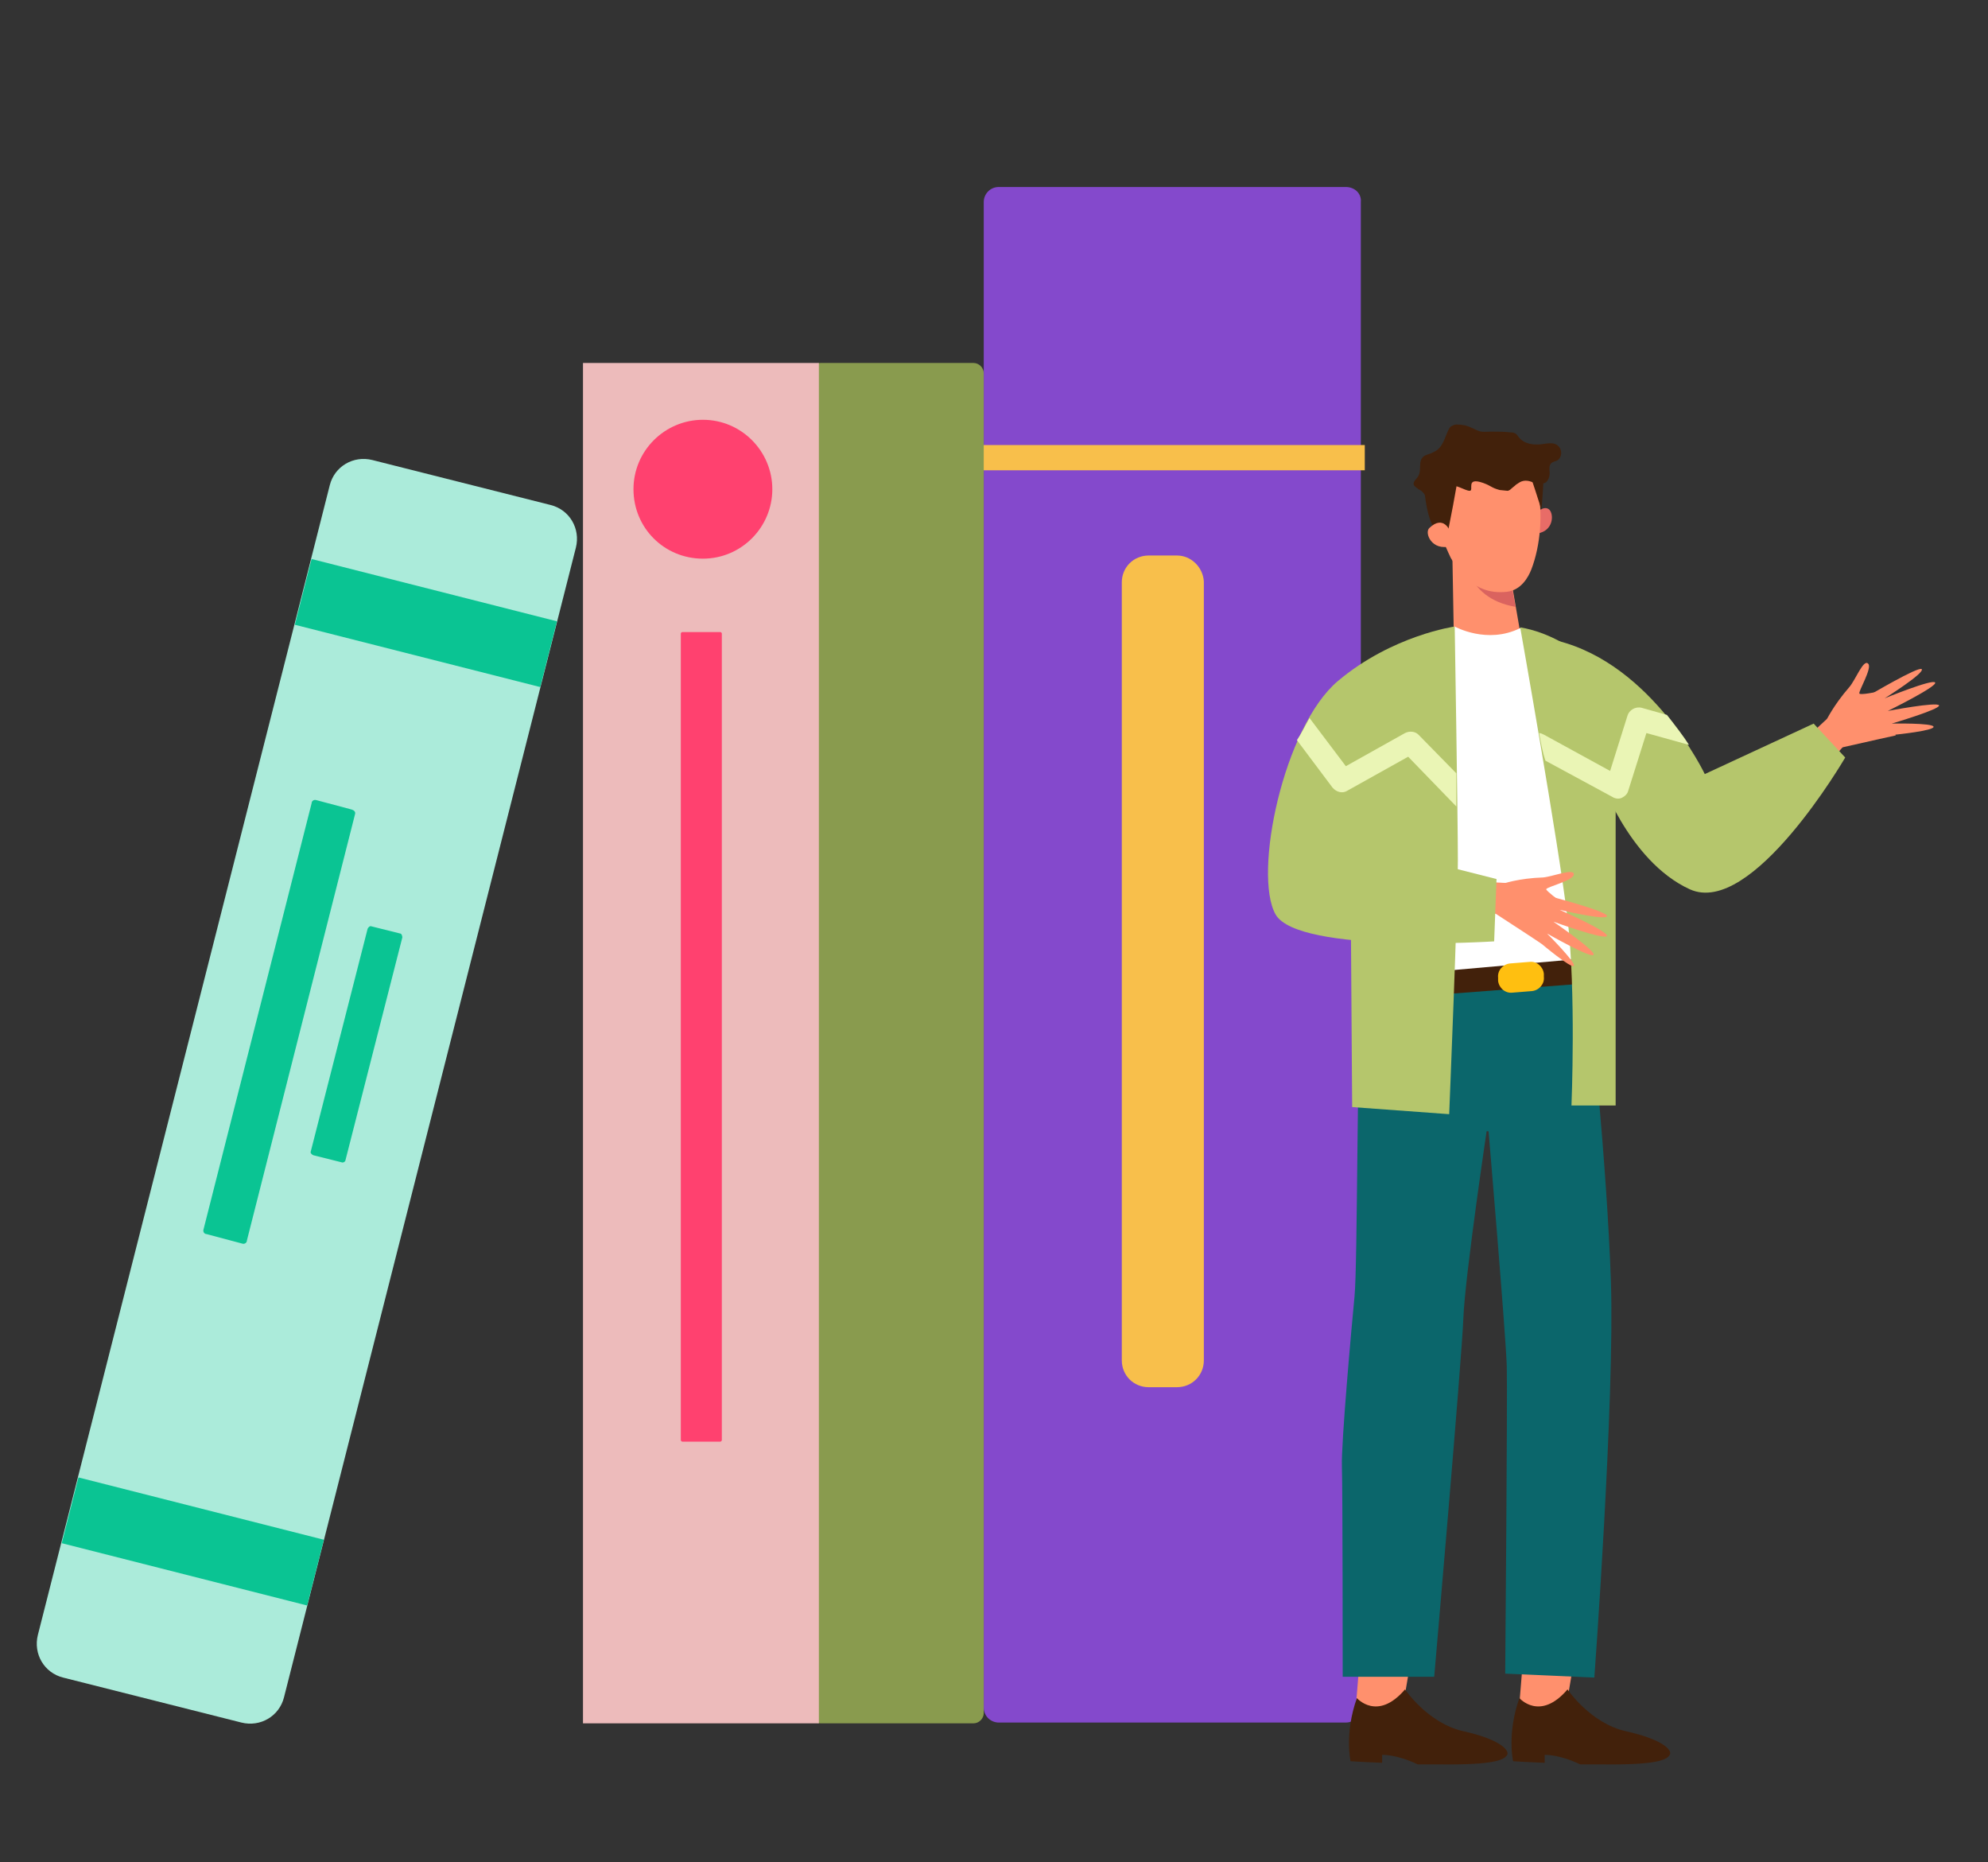 <?xml version="1.0" encoding="utf-8"?>
<!-- Generator: Adobe Illustrator 28.0.0, SVG Export Plug-In . SVG Version: 6.00 Build 0)  -->
<svg version="1.1" id="Calque_1" xmlns="http://www.w3.org/2000/svg" xmlns:xlink="http://www.w3.org/1999/xlink" x="0px" y="0px"
	 viewBox="0 0 252 236" style="enable-background:new 0 0 252 236;" xml:space="preserve">
<rect x="0" y="0" width="252" height="236" fill="#333333" stroke="none"/>
<style type="text/css">
	.st0{fill:#F1F2F2;}
	.st1{fill:#D1D3D4;}
	.st2{fill:#FFFFFF;}
	.st3{fill:#FF416F;}
	.st4{opacity:0.47;}
	.st5{fill:#ABEBDA;}
	.st6{fill:#B5403E;}
	.st7{fill:#D7E7F2;}
	.st8{fill:#DEDEDE;}
	.st9{fill:#BCBEC0;}
	.st10{fill:#DADBDB;}
	.st11{fill:#F6E0C3;}
	.st12{fill:#C5EBF7;}
	.st13{fill:#3E3148;}
	.st14{fill:#D1D1D1;}
	.st15{fill:#41385A;}
	.st16{fill:#8449CC;}
	.st17{fill:#899B4E;}
	.st18{fill:#42210B;}
	.st19{fill:#A67C52;}
	.st20{fill:#FBD9A3;}
	.st21{fill:#F3EDEB;}
	.st22{fill:#303030;}
	.st23{fill:#B5C66C;}
	.st24{fill:#0AC493;}
	.st25{fill:#FF8A80;}
	.st26{fill:#99B4DC;}
	.st27{fill:#F8BF4B;}
	.st28{fill:#EDBBBB;}
	.st29{fill:#FF906D;}
	.st30{fill:#0B666B;}
	.st31{fill:#DA635F;}
	.st32{fill:#FFBF10;}
	.st33{fill:#E86C67;}
	.st34{opacity:0.25;}
	.st35{fill:#EAF5B5;}
	.st36{fill:none;}
	.st37{fill:#EDEDED;}
	.st38{fill:#F7F7F7;}
	.st39{fill:#CCF3E8;}
	.st40{fill:#E1EFF1;}
	.st41{fill:#FBFBFB;}
	.st42{fill:#FF857E;}
	.st43{fill:none;stroke:#DEDEDE;stroke-width:12;stroke-miterlimit:10;}
	.st44{fill:none;stroke:#DEDEDE;stroke-width:12;stroke-miterlimit:10;stroke-dasharray:10.717,10.717;}
	.st45{fill:none;stroke:#DEDEDE;stroke-width:12;stroke-miterlimit:10;stroke-dasharray:10.171,10.171;}
	.st46{fill:none;stroke:#DEDEDE;stroke-width:12;stroke-miterlimit:10;stroke-dasharray:10.335,10.335;}
	.st47{fill:none;stroke:#DEDEDE;stroke-width:12;stroke-miterlimit:10;stroke-dasharray:10.063,10.063;}
	.st48{fill:none;stroke:#DEDEDE;stroke-width:12;stroke-miterlimit:10;stroke-dasharray:10.396,10.396;}
	.st49{fill:#383838;}
	.st50{fill:#5C5C5C;}
	.st51{fill:#575757;}
	.st52{fill:#F0F0F0;}
	.st53{fill:#D4D4D4;}
	.st54{fill:#B3B3B3;}
	.st55{fill:#DCDCDC;}
	.st56{fill:#C5C5C5;}
	.st57{opacity:0.42;fill:#B3B3B3;}
	.st58{fill:#B3B4B5;}
	.st59{fill:#D9D9D9;}
	.st60{fill:#FF7300;}
	.st61{fill:#D66100;}
	.st62{fill:#A84A00;}
	.st63{fill:#4184EB;}
	.st64{fill:#3B3B3B;}
	.st65{fill:#EEF3FA;}
	.st66{fill:#59637A;}
	.st67{fill:#404B69;}
	.st68{fill:#3B4561;}
	.st69{fill:#002A52;}
	.st70{fill:#3E4985;}
	.st71{fill:#3E4984;}
	.st72{fill:#3F4B87;}
	.st73{fill:#FFDD00;}
</style>
<g>
	<g>
		<g>
			<path class="st16" d="M170.6,23.7h-44c-1.1,0-1.9,0.9-1.9,1.9v190.8c0,1.1,0.9,1.9,1.9,1.9h44c1.1,0,1.9-0.9,1.9-1.9V25.6
				C172.6,24.5,171.7,23.7,170.6,23.7z"/>
		</g>
		<g>
			<rect x="124.3" y="56.4" class="st27" width="48.7" height="3.2"/>
		</g>
		<g>
			<path class="st27" d="M149.2,70.4h-3.6c-1.9,0-3.4,1.5-3.4,3.4v98.6c0,1.9,1.5,3.4,3.4,3.4h3.6c1.9,0,3.4-1.5,3.4-3.4V73.7
				C152.5,71.9,151,70.4,149.2,70.4z"/>
		</g>
		<g>
			<g>
				<path class="st17" d="M104,46h19.4c0.7,0,1.3,0.6,1.3,1.3v169.8c0,0.7-0.6,1.3-1.3,1.3H104c-0.7,0-1.3-0.6-1.3-1.3V47.3
					C102.7,46.6,103.3,46,104,46z"/>
			</g>
		</g>
		<g>
			<rect x="73.9" y="46" class="st28" width="29.9" height="172.4"/>
		</g>
		<g>
			<path class="st3" d="M97.9,62c0-4.8-3.9-8.8-8.8-8.8c-4.8,0-8.8,3.9-8.8,8.8s3.9,8.8,8.8,8.8C94,70.8,97.9,66.8,97.9,62z"/>
		</g>
		<g>
			<path class="st3" d="M91.3,80.1h-4.8c-0.1,0-0.2,0.1-0.2,0.2v102.2c0,0.1,0.1,0.2,0.2,0.2h4.8c0.1,0,0.2-0.1,0.2-0.2V80.3
				C91.5,80.2,91.4,80.1,91.3,80.1z"/>
		</g>
		<g>
			<g>
				<path class="st5" d="M69.8,64l-22.6-5.7c-2.4-0.6-4.8,0.8-5.4,3.2l-37,145.7c-0.6,2.4,0.8,4.8,3.2,5.4l22.6,5.7
					c2.4,0.6,4.8-0.8,5.4-3.2L73,69.4C73.6,67,72.2,64.6,69.8,64z"/>
			</g>
			<g>
				
					<rect x="37.9" y="74.7" transform="matrix(0.969 0.246 -0.246 0.969 21.146 -10.865)" class="st24" width="32.1" height="8.6"/>
			</g>
			<g>
				
					<rect x="8.3" y="191.1" transform="matrix(0.969 0.246 -0.246 0.969 48.915 1.856717e-02)" class="st24" width="32.1" height="8.6"/>
			</g>
			<g>
				<path class="st24" d="M44.6,102.6l-4.5-1.2c-0.3-0.1-0.6,0.1-0.6,0.4l-13.7,54c-0.1,0.3,0.1,0.6,0.4,0.6l4.5,1.2
					c0.3,0.1,0.6-0.1,0.6-0.4l13.7-54C45.1,102.9,44.9,102.7,44.6,102.6z"/>
			</g>
			<g>
				<path class="st24" d="M50.7,118.3l-3.6-0.9c-0.2-0.1-0.4,0.1-0.5,0.3l-7.2,28.2c-0.1,0.2,0.1,0.4,0.3,0.5l3.6,0.9
					c0.2,0.1,0.5-0.1,0.5-0.3l7.2-28.2C51,118.6,50.9,118.3,50.7,118.3z"/>
			</g>
		</g>
	</g>
	<g>
		<g>
			<g>
				<g>
					<path class="st29" d="M227.5,94.9l5.6-5.2c0,0,4.7-2.4,5.2-1.9c0.5,0.5,2,5.4,2,5.4s-3.2,0.7-6.7,1.5c-0.1,0-1.6,1.9-1.6,1.9
						L227.5,94.9z"/>
				</g>
			</g>
			<g>
				<g>
					<path class="st29" d="M231.5,91.3c0,0,0.9-1.9,2.9-4.2c0.8-0.9,1.8-3.6,2.4-3c0.6,0.5-1.3,3.6-1.1,3.8c0.2,0.2,2.1-0.2,2.1-0.2
						l-2.3,2.2L231.5,91.3z"/>
				</g>
			</g>
			<g>
				<g>
					<path class="st29" d="M236.8,88.2c0,0,6.4-3.8,6.8-3.4c0.4,0.5-4.7,3.7-4.7,3.7s6.1-2.5,6.4-2c0.3,0.5-6,3.6-6,3.6
						s6.3-1.2,6.5-0.7c0.1,0.5-6,2.3-6,2.3s5.2-0.1,5.3,0.4c0.1,0.5-4.8,1-4.8,1l-3.2,0.4L236.8,88.2z"/>
				</g>
			</g>
		</g>
		<g>
			<g>
				<g>
					<path class="st29" d="M178.1,214.7c0,0,2.8-15.6,3.1-25.7l-7.1-1.2c0,0-2.1,27.3-2.2,28.1c-0.1,0.8,2.4,2.2,2.4,2.2l2.9-1.1
						L178.1,214.7z"/>
				</g>
			</g>
			<g>
				<g>
					<path class="st18" d="M185.5,219.4c-4.5-1-7.4-5.3-7.4-5.3c-3.5,4.1-6.1,1.1-6.1,1.1c-1.6,4.5-0.8,8-0.8,8s1.4,0.1,4,0.2l0-1
						c0,0,1.8-0.1,4.5,1.2c0.8,0,1.7,0,2.6,0c7.3,0.1,8.5-0.6,8.8-1.3C191.2,221.7,190,220.4,185.5,219.4z"/>
				</g>
			</g>
		</g>
		<g>
			<g>
				<g>
					<path class="st29" d="M198.8,214.7c0,0,2.8-15.6,3.1-25.7l-7.1-1.2c0,0-2.1,27.3-2.2,28.1c-0.1,0.8,2.4,2.2,2.4,2.2l2.9-1.1
						L198.8,214.7z"/>
				</g>
			</g>
			<g>
				<g>
					<path class="st18" d="M206.1,219.4c-4.5-1-7.4-5.3-7.4-5.3c-3.5,4.1-6.1,1.1-6.1,1.1c-1.6,4.5-0.8,8-0.8,8s1.4,0.1,4,0.2l0-1
						c0,0,1.8-0.1,4.5,1.2c0.8,0,1.7,0,2.6,0c7.3,0.1,8.5-0.6,8.8-1.3C211.9,221.7,210.6,220.4,206.1,219.4z"/>
				</g>
			</g>
		</g>
		<g>
			<g>
				<path class="st30" d="M172.5,127.8c-0.5,4.9-0.4,32.4-0.8,36.5c-0.4,4.1-1.7,18.7-1.6,21.5c0.1,2.8,0.1,26.7,0.1,26.7l11.6,0
					c0,0,3.5-40.2,3.7-45.5c0.2-5.3,3.1-24.7,3.1-24.7s2.3,27,2.4,30.9c0.1,3.9-0.2,38.9-0.2,38.9l11.3,0.5c0,0,2.6-35.3,2.1-50.2
					c-0.5-14.9-2.7-35.5-2.7-35.5L172.5,127.8z"/>
			</g>
		</g>
		<g>
			<g>
				<polygon class="st30" points="201,124.5 201.8,137.3 189.6,143.4 183.4,143.2 174.7,137.5 175.7,123.9 				"/>
			</g>
		</g>
		<g>
			<g>
				<polygon class="st29" points="191,70.3 192.8,80.7 184.3,81.3 184.1,70.1 				"/>
			</g>
		</g>
		<g>
			<g>
				<path class="st31" d="M185.6,69.9c0,0-0.1,5.9,6.5,7l-0.5-2.8L185.6,69.9z"/>
			</g>
		</g>
		<g>
			<g>
				<path class="st2" d="M184.4,79.4c0,0,4.1,2.3,8.3,0.2l1.1,1l6.9,22.3l-0.2,19.7l-17.4,1.8c0,0-5.7-9.7-5.7-10
					c0-0.3,1.8-17,1.8-18.7C179.3,93.8,184.4,79.4,184.4,79.4z"/>
			</g>
		</g>
		<g>
			<g>
				<path class="st23" d="M197.4,81.2c12.1,3,18.7,16.9,18.7,16.9l13.8-6.4l4,4.3c0,0-11.8,20.3-19.7,16.7
					c-7.9-3.6-11.6-14.7-11.6-14.7l-1.4-11L197.4,81.2z"/>
			</g>
		</g>
		<g>
			<g>
				<polygon class="st18" points="201.4,124.6 180.4,126.2 180.1,123.3 200.5,121.5 				"/>
			</g>
		</g>
		<g>
			<g>
				<path class="st32" d="M193.9,121.9l-2.5,0.2c-0.9,0.1-1.6,0.9-1.5,1.8l0,0.4c0.1,0.9,0.9,1.6,1.8,1.5l2.5-0.2
					c0.9-0.1,1.6-0.9,1.5-1.8l0-0.4C195.6,122.5,194.8,121.8,193.9,121.9z"/>
			</g>
		</g>
		<g>
			<g>
				<g>
					<path class="st33" d="M194.8,64.9c0,0,1-0.9,1.6-0.3c0.6,0.6,0.5,2.7-1.5,3C194.9,67.6,194.5,66.5,194.8,64.9z"/>
				</g>
			</g>
			<path class="st29" d="M192.3,57.3c-1.2-0.8-2.7-1.2-4.1-1.3c-2.4-0.2-4.6,0.6-6.1,2.7c-1.2,1.7-1.3,3.6-1.1,5.3
				c0.3,2.3,1.6,4,1.6,4c0.5,0.8,0.9,1.9,1.3,2.7c2.4,4.2,5.2,4.5,7.1,4.3c1.8-0.2,2.7-1.8,3.1-2.8c1.2-3.1,1.5-7.2,0.8-10.4
				C194.7,59.9,193.9,58.3,192.3,57.3z"/>
			<g>
				<g class="st34">
					<g>
						<path class="st2" d="M192.8,58.4L192.8,58.4L192.8,58.4z"/>
					</g>
				</g>
			</g>
			<g>
				<g>
					<path class="st18" d="M194.2,60.9c0,0,0.8,2.4,1.2,3.7c0,0,0.4-4.6,0.2-4.9C195.4,59.4,194.2,60.9,194.2,60.9z"/>
				</g>
			</g>
			<g>
				<g>
					<path class="st18" d="M183.5,67.6c0,0,1.4-7,1.3-7.3c0-0.3-4.3,0.9-4.3,0.9s0.1,3.8,1.3,5.8C182.9,68.8,183.5,67.6,183.5,67.6z
						"/>
				</g>
			</g>
		</g>
		<g>
			<g>
				<path class="st23" d="M184.4,79.4c0,0,0.4,24.3,0.4,29.6c0,5.3-1.1,32.2-1.1,32.2l-12.3-0.9l-0.2-28.7l3.5-19.5L184.4,79.4z"/>
			</g>
		</g>
		<g>
			<g>
				<path class="st23" d="M192.7,79.5c0,0,4.9,27.6,6,36.9s0.5,23.7,0.5,23.7h5.6v-38.7l-0.2-14.2C204.7,87.3,200.1,80.8,192.7,79.5
					z"/>
			</g>
		</g>
		<g>
			<g>
				<g>
					<path class="st29" d="M185.1,111.6l7.7,0.4c0,0,5,1.7,5.1,2.4c0,0.7-2.5,5.2-2.5,5.2s-2.7-1.8-5.8-3.8c0,0-2.5,0.2-2.5,0.2
						L185.1,111.6z"/>
				</g>
			</g>
			<g>
				<g>
					<path class="st29" d="M190.5,112c0,0,2-0.7,5.1-0.8c1.2-0.1,3.9-1.2,3.9-0.4c0,0.8-3.5,1.6-3.5,1.9c0,0.2,1.6,1.4,1.6,1.4
						l-3.2-0.1L190.5,112z"/>
				</g>
			</g>
			<g>
				<g>
					<path class="st29" d="M196.5,113.6c0,0,7.3,1.9,7.2,2.5s-6-0.8-6-0.8s6.1,2.7,6,3.3c-0.2,0.6-6.8-1.8-6.8-1.8s5.4,3.7,5.1,4.2
						c-0.3,0.5-5.9-2.7-5.9-2.7s3.7,3.7,3.4,4.1c-0.3,0.4-4.1-2.8-4.1-2.8l-2.5-2.1L196.5,113.6z"/>
				</g>
			</g>
		</g>
		<g>
			<g>
				<path class="st23" d="M184.4,79.4c0,0-7.9,1.1-14.8,6.9c-6.9,5.8-10.8,24.5-7.9,29.6c2.9,5,27.7,3.4,27.7,3.4l0.3-7.9l-15.8-4
					l2.1-10.8L184.4,79.4z"/>
			</g>
		</g>
		<g>
			<g>
				<path class="st35" d="M166,91l4.6,6.1l7.5-4.2c0.6-0.3,1.3-0.2,1.7,0.2l4.8,4.9c0,1.5,0,2.9,0,4.2l-6.1-6.3l-7.7,4.3
					c-0.6,0.4-1.4,0.2-1.9-0.4l-4.5-6C165,92.9,165.5,91.9,166,91z"/>
			</g>
		</g>
		<g>
			<g>
				<path class="st35" d="M195.1,92.9c0.2,0,0.4,0.1,0.6,0.2l8.4,4.6l2.2-7c0.2-0.7,1-1.2,1.8-1l3.2,0.9c1.1,1.4,2.1,2.7,2.8,3.8
					l-5.4-1.5l-2.3,7.3c-0.1,0.4-0.4,0.7-0.8,0.9c-0.4,0.2-0.9,0.1-1.2-0.1l-8.5-4.6C195.5,95.2,195.3,94,195.1,92.9z"/>
			</g>
		</g>
		<g>
			<g>
				<g>
					<path class="st29" d="M183.8,67.3c0,0-0.8-2.1-2.6-0.4c-0.7,0.6,0.3,3,2.7,2.3C184,69.2,184.7,68.6,183.8,67.3z"/>
				</g>
			</g>
		</g>
		<g>
			<g>
				<path class="st18" d="M183.6,54.5c0.1-0.2,0.2-0.4,0.4-0.5c0.2-0.1,0.4-0.2,0.6-0.2c0.7,0,1.3,0.1,1.9,0.4
					c0.3,0.1,0.6,0.3,0.9,0.4c0.5,0.2,1.1,0.1,1.6,0.1c0.8,0,1.7,0,2.5,0.1c0.2,0,0.3,0,0.5,0.1c0.3,0.1,0.4,0.4,0.6,0.6
					c0.7,0.8,1.8,0.9,2.8,0.8c0.7-0.1,1.6-0.3,2.1,0.2c0.6,0.5,0.5,1.6-0.2,1.9c-0.3,0.1-0.7,0.2-0.8,0.5c-0.1,0.2-0.1,0.4-0.1,0.6
					c0.1,0.6,0,1.2-0.4,1.6c-0.4,0.3-1,0.2-1.5,0.1c-0.5-0.2-1-0.4-1.6-0.2c-0.3,0.1-0.5,0.3-0.7,0.4c-0.2,0.2-0.5,0.4-0.7,0.6
					c-0.1,0.1-0.3,0.2-0.4,0.2c-0.1,0-0.9-0.1-1-0.1c-1.1-0.3-1-0.5-2.1-0.9c-2.3-0.8-1.1,1-1.7,1c-0.6,0-2-1-2.4-0.5
					c-0.2,0.3-0.3,0.7-0.6,0.9c-0.2,0.1-0.3,0.1-0.5,0.1c-0.3,0-0.6,0-0.9,0c-0.4,0-0.9,0.1-1.1,0.4c-0.2-0.5-0.5-0.9-1-1.1
					c-0.2-0.2-0.5-0.3-0.6-0.6c-0.1-0.4,0.4-0.7,0.6-1.1c0.4-0.7,0-1.7,0.5-2.3c0.3-0.4,0.9-0.4,1.4-0.7
					C182.9,56.8,183.1,55.5,183.6,54.5z"/>
			</g>
		</g>
	</g>
</g>
</svg>
